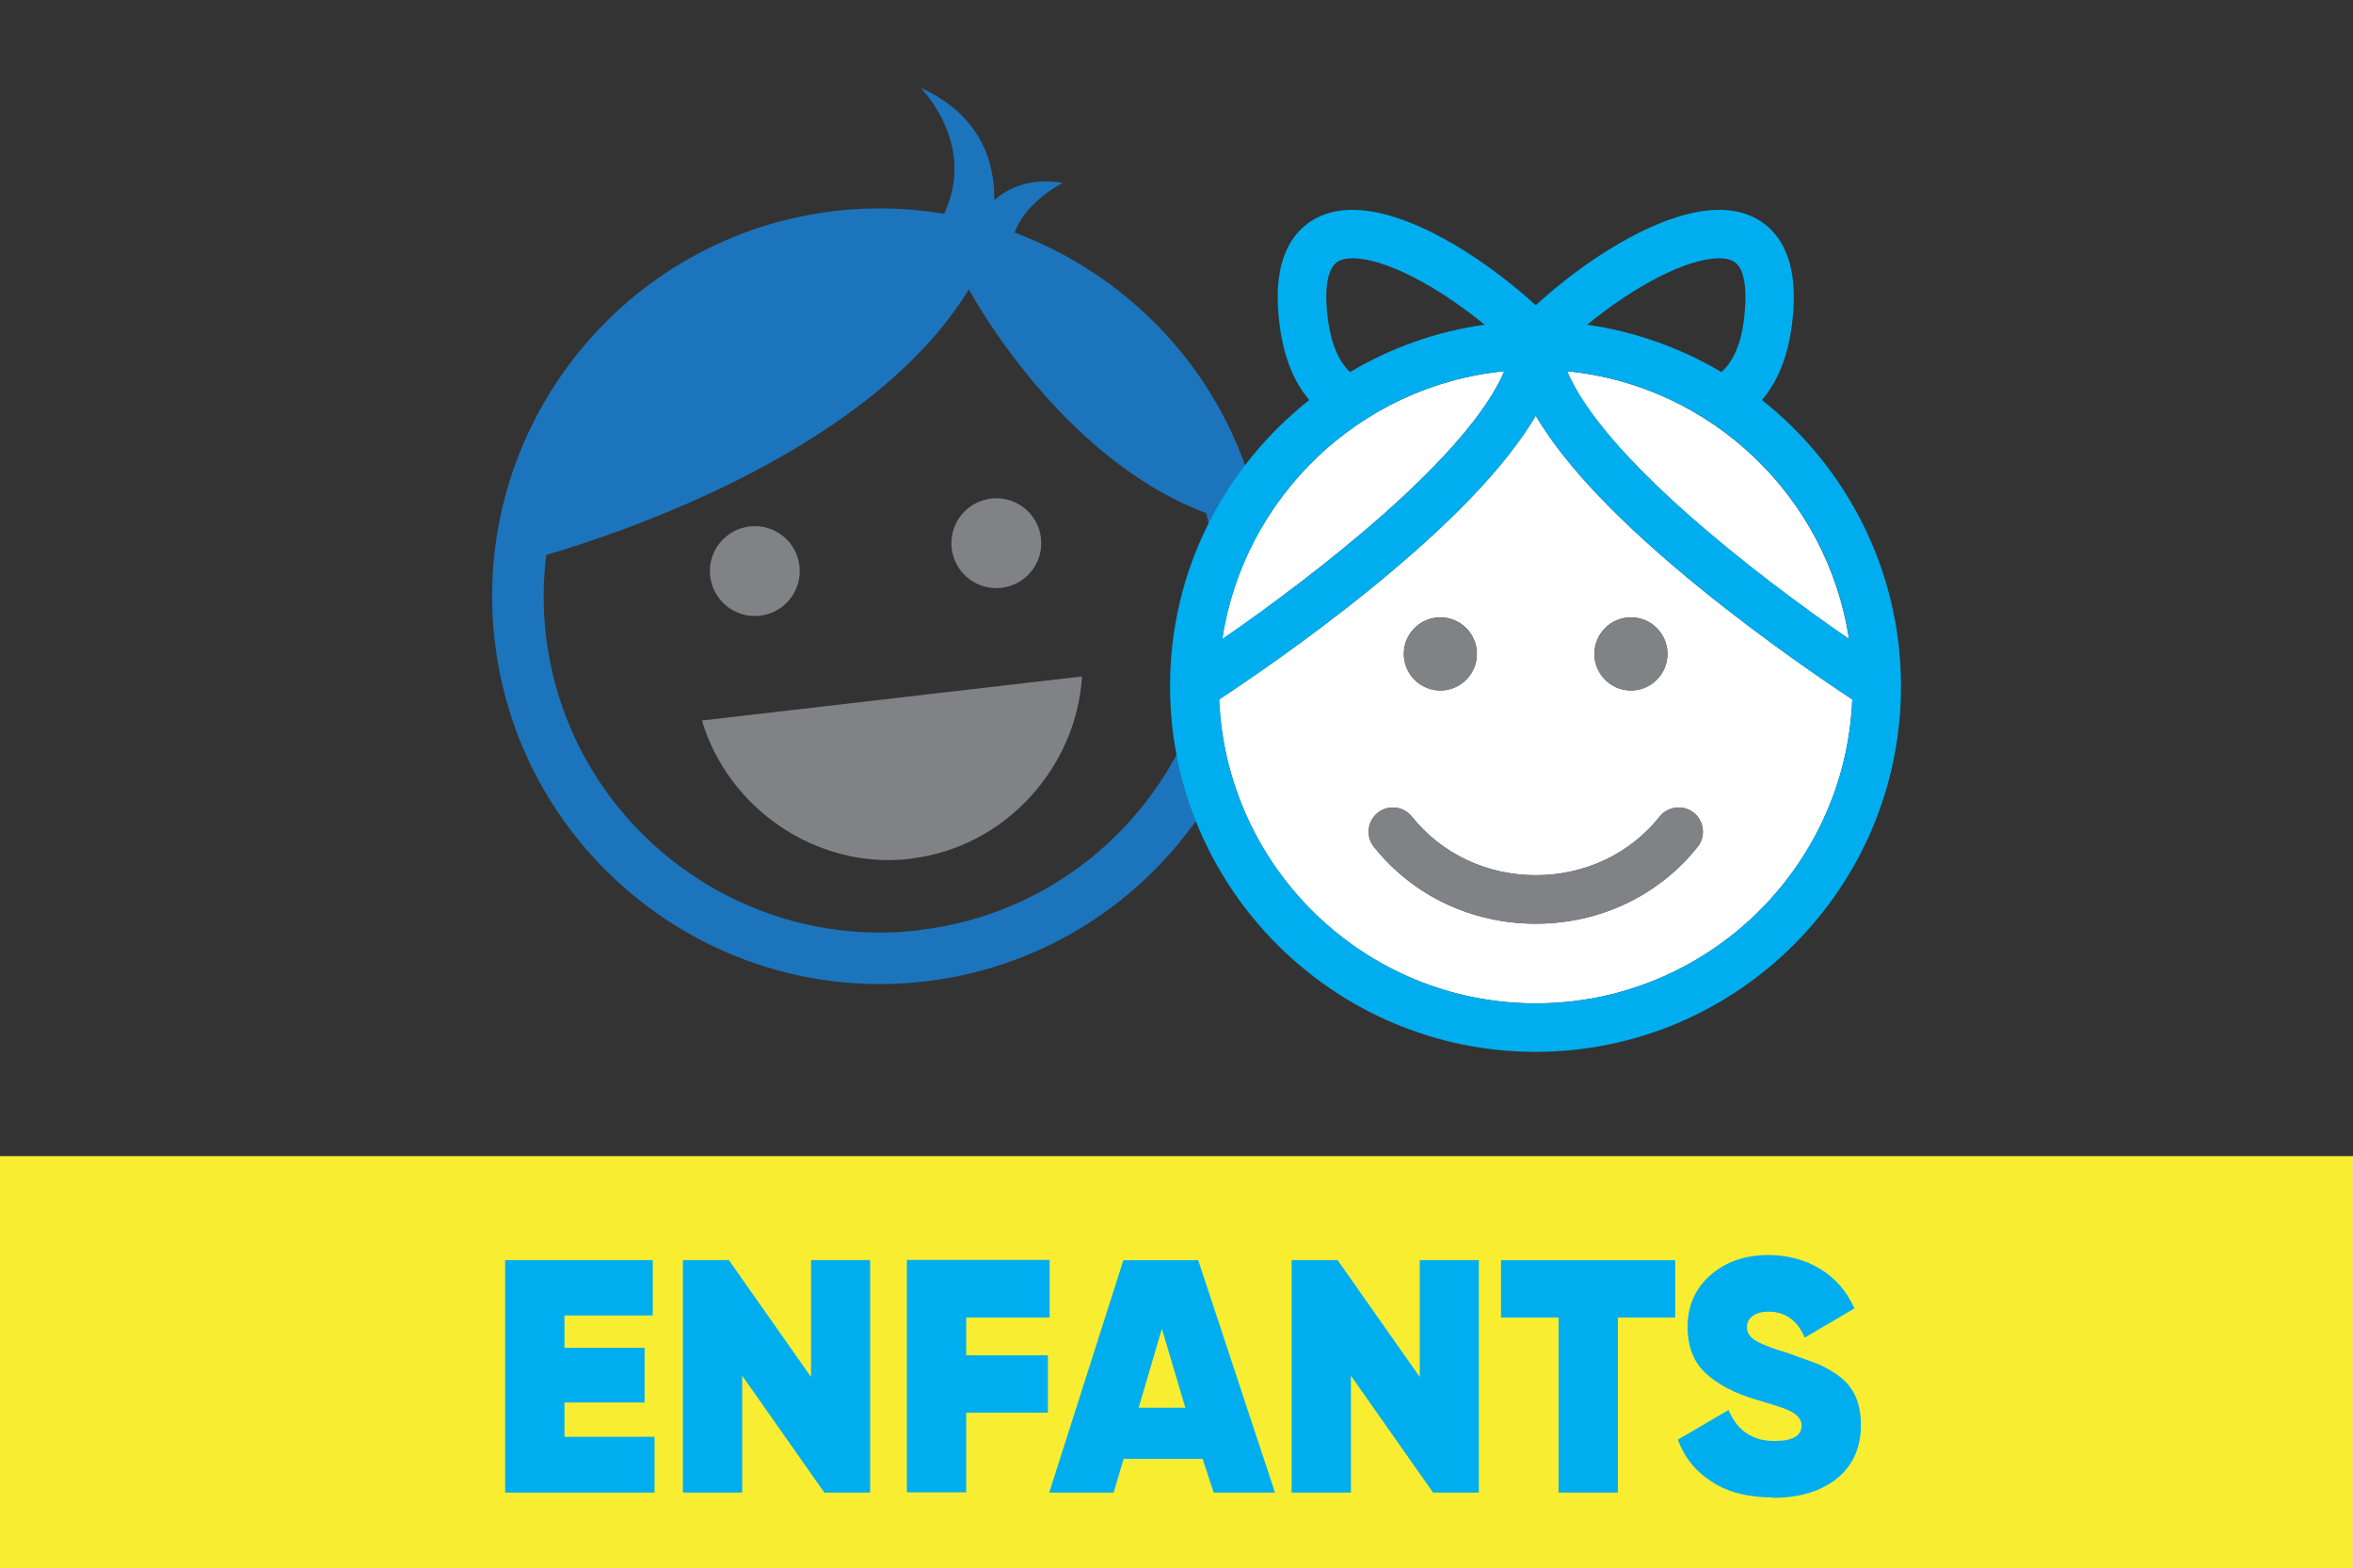 <?xml version="1.0" encoding="UTF-8"?>
<svg id="Layer_1" xmlns="http://www.w3.org/2000/svg" version="1.1" viewBox="0 0 106.3 70.85">
  <rect x="0" y="0" width="106.3" height="70.85" fill="#333333" stroke="none"/>
  <!-- Generator: Adobe Illustrator 29.5.1, SVG Export Plug-In . SVG Version: 2.1.0 Build 141)  -->
  <defs>
    <style>
      .st0 {
        fill: none;
      }

      .st1 {
        fill: #00aeef;
      }

      .st2 {
        fill: #f9ed32;
      }

      .st3 {
        fill: #fff;
      }

      .st4 {
        fill: #808285;
      }

      .st5 {
        fill: #1c75bc;
      }
    </style>
  </defs>
  <rect class="st2" y="52.23" width="106.3" height="18.63"/>
  <g>
    <path class="st1" d="M25.5,64.91h4.07v2.52h-6.75v-10.5h6.67v2.5h-3.99v1.46h3.62v2.47h-3.62v1.54Z"/>
    <path class="st1" d="M36.64,56.93h2.67v10.5h-2.07l-3.71-5.28v5.28h-2.68v-10.5h2.08l3.71,5.28v-5.28Z"/>
    <path class="st1" d="M47.42,59.52h-3.77v1.71h3.69v2.59h-3.69v3.6h-2.68v-10.5h6.45v2.59Z"/>
    <path class="st1" d="M54.83,67.43l-.5-1.52h-3.57l-.45,1.52h-2.91l3.35-10.5h3.38l3.47,10.5h-2.76ZM51.44,63.6h2.11l-1.06-3.57-1.05,3.57Z"/>
    <path class="st1" d="M64.14,56.93h2.67v10.5h-2.07l-3.71-5.28v5.28h-2.68v-10.5h2.08l3.71,5.28v-5.28Z"/>
    <path class="st1" d="M75.68,56.93v2.59h-2.59v7.91h-2.68v-7.91h-2.6v-2.59h7.88Z"/>
    <path class="st1" d="M80.09,67.65c-1.11,0-2.03-.23-2.76-.71-.73-.47-1.24-1.1-1.53-1.9l2.29-1.34c.39.93,1.08,1.4,2.07,1.4.82,0,1.23-.23,1.23-.7,0-.31-.24-.55-.71-.74-.2-.08-.64-.22-1.32-.42-.96-.28-1.72-.67-2.28-1.18-.56-.5-.84-1.21-.84-2.11,0-.97.35-1.75,1.04-2.35.69-.6,1.56-.9,2.6-.9.88,0,1.66.21,2.34.62.68.41,1.2,1,1.56,1.79l-2.25,1.32c-.33-.78-.88-1.17-1.63-1.17-.32,0-.56.07-.73.2-.17.13-.25.3-.25.5,0,.23.12.43.37.59.24.16.72.35,1.43.56.5.18.91.33,1.22.44.32.11.66.29,1.03.54s.65.56.83.94c.18.38.27.83.27,1.35,0,1.03-.37,1.84-1.09,2.42-.73.58-1.7.87-2.9.87Z"/>
  </g>
  <g>
    <path class="st0" d="M43.76,13.07c-4.36,7.15-15.33,10.9-19.09,12-.14,1.17-.16,2.38-.02,3.61.96,8.32,8.52,14.31,16.84,13.35,8.32-.96,14.31-8.52,13.35-16.84-.08-.69-.21-1.35-.37-2-6.67-2.49-10.72-10.11-10.72-10.11ZM44.78,22.52c1.11-.13,2.12.67,2.25,1.78s-.67,2.12-1.78,2.25-2.12-.67-2.25-1.78.67-2.12,1.78-2.25ZM33.86,23.78c1.11-.13,2.12.67,2.25,1.78s-.67,2.12-1.78,2.25c-1.11.13-2.12-.67-2.25-1.78s.67-2.12,1.78-2.25ZM41.13,38.79c-4.31.5-8.26-2.34-9.42-6.25l17.17-1.99c-.24,4.07-3.44,7.73-7.75,8.23Z"/>
    <path class="st5" d="M45.84,10.51c.49-1.41,2.18-2.25,2.18-2.25-1.48-.24-2.47.23-3.1.78.02-1.61-.54-3.82-3.33-5.07,0,0,2.56,2.53,1.06,5.69-1.59-.27-3.23-.32-4.91-.13-9.6,1.11-16.5,9.82-15.39,19.42,1.11,9.6,9.82,16.5,19.42,15.39,9.6-1.11,16.5-9.82,15.39-19.42-.78-6.76-5.34-12.18-11.32-14.41ZM41.5,42.03c-8.32.96-15.88-5.03-16.84-13.35-.14-1.23-.13-2.43.02-3.61,3.75-1.1,14.73-4.85,19.09-12,0,0,4.05,7.62,10.72,10.11.42.16.85.29,1.29.41-.44-.11-.87-.25-1.29-.41.17.65.29,1.32.37,2,.96,8.32-5.03,15.88-13.35,16.84Z"/>
    <path class="st4" d="M41.13,38.79c4.31-.5,7.51-4.16,7.75-8.23l-17.17,1.99c1.16,3.91,5.11,6.75,9.42,6.25Z"/>
    <circle class="st4" cx="34.1" cy="25.8" r="2.03"/>
    <circle class="st4" cx="45.01" cy="24.54" r="2.03"/>
  </g>
  <g>
    <path class="st0" d="M77.77,16.81c.93-.84,1.03-2.36,1.07-2.98.06-.91-.07-1.58-.36-1.89-.06-.07-.25-.27-.82-.27-1.43,0-3.79,1.22-5.96,3,2.19.31,4.25,1.05,6.07,2.14Z"/>
    <path class="st0" d="M61.1,11.67c-.57,0-.75.2-.82.27-.29.31-.42.98-.36,1.89.1,1.62.55,2.5,1.06,2.98,1.83-1.09,3.89-1.83,6.08-2.14-2.17-1.78-4.54-3-5.96-3Z"/>
    <path class="st3" d="M83.53,28.87c-.97-6.42-6.22-11.46-12.74-12.1,1.65,3.89,8.55,9.22,12.74,12.1Z"/>
    <path class="st3" d="M67.96,16.77c-6.52.64-11.77,5.68-12.74,12.1,4.19-2.88,11.09-8.22,12.74-12.1Z"/>
    <path class="st3" d="M76.89,26.64c-3.67-2.97-6.18-5.6-7.51-7.86-1.33,2.26-3.85,4.89-7.51,7.86-2.9,2.35-5.67,4.22-6.79,4.96.31,7.62,6.6,13.73,14.3,13.73s13.99-6.11,14.3-13.73c-1.12-.74-3.89-2.61-6.79-4.96ZM73.68,27.89c.91,0,1.65.74,1.65,1.65s-.74,1.65-1.65,1.65-1.65-.74-1.65-1.65.74-1.65,1.65-1.65ZM65.07,27.89c.91,0,1.65.74,1.65,1.65s-.74,1.65-1.65,1.65-1.65-.74-1.65-1.65.74-1.65,1.65-1.65ZM76.69,38.26c-1.76,2.21-4.43,3.47-7.31,3.47s-5.55-1.26-7.31-3.47c-.38-.47-.3-1.16.17-1.54.47-.38,1.16-.3,1.54.17,1.34,1.68,3.38,2.65,5.6,2.65s4.25-.96,5.6-2.65c.38-.47,1.07-.55,1.54-.17.47.38.55,1.07.17,1.54Z"/>
    <path class="st1" d="M85.88,30.99s0,0,0-.01c-.01-5.23-2.47-9.89-6.28-12.91.72-.84,1.29-2.12,1.42-4.1.1-1.56-.22-2.75-.95-3.53-.41-.44-1.16-.96-2.41-.96-1.61,0-3.42.87-4.65,1.6-1.24.73-2.5,1.68-3.63,2.71-1.13-1.03-2.39-1.97-3.63-2.71-1.23-.73-3.04-1.6-4.65-1.6-1.25,0-2,.52-2.41.96-.73.78-1.05,1.97-.95,3.53.13,1.98.69,3.26,1.41,4.1-3.82,3.02-6.29,7.68-6.29,12.91h0s0,.03,0,.03c0,9.1,7.41,16.51,16.51,16.51s16.51-7.4,16.51-16.51c0,0,0-.02,0-.02ZM69.38,45.33c-7.7,0-13.99-6.11-14.3-13.73,1.12-.74,3.89-2.61,6.79-4.96,3.67-2.97,6.18-5.6,7.51-7.86,1.33,2.26,3.85,4.89,7.51,7.86,2.9,2.35,5.67,4.22,6.79,4.96-.31,7.62-6.6,13.73-14.3,13.73ZM70.8,16.77c6.52.64,11.77,5.68,12.74,12.1-4.19-2.88-11.09-8.21-12.74-12.1ZM67.96,16.77c-1.65,3.88-8.55,9.22-12.74,12.1.97-6.42,6.22-11.46,12.74-12.1ZM77.66,11.67c.57,0,.75.2.82.27.29.31.42.98.36,1.89-.04.62-.14,2.14-1.07,2.98-1.83-1.08-3.88-1.83-6.07-2.14,2.17-1.78,4.54-3,5.96-3ZM59.93,13.83c-.06-.91.07-1.58.36-1.89.06-.07.25-.27.82-.27,1.43,0,3.79,1.22,5.96,3-2.2.31-4.25,1.05-6.08,2.14-.51-.48-.95-1.36-1.06-2.98Z"/>
    <path class="st4" d="M73.68,31.2c.91,0,1.65-.74,1.65-1.65s-.74-1.65-1.65-1.65-1.65.74-1.65,1.65.74,1.65,1.65,1.65Z"/>
    <path class="st4" d="M65.07,31.2c.91,0,1.65-.74,1.65-1.65s-.74-1.65-1.65-1.65-1.65.74-1.65,1.65.74,1.65,1.65,1.65Z"/>
    <path class="st4" d="M76.52,36.72c-.47-.38-1.16-.3-1.54.17-1.34,1.68-3.38,2.65-5.6,2.65s-4.25-.96-5.6-2.65c-.38-.47-1.07-.55-1.54-.17-.47.38-.55,1.07-.17,1.54,1.76,2.21,4.43,3.47,7.31,3.47s5.55-1.26,7.31-3.47c.38-.47.3-1.16-.17-1.54Z"/>
  </g>
</svg>